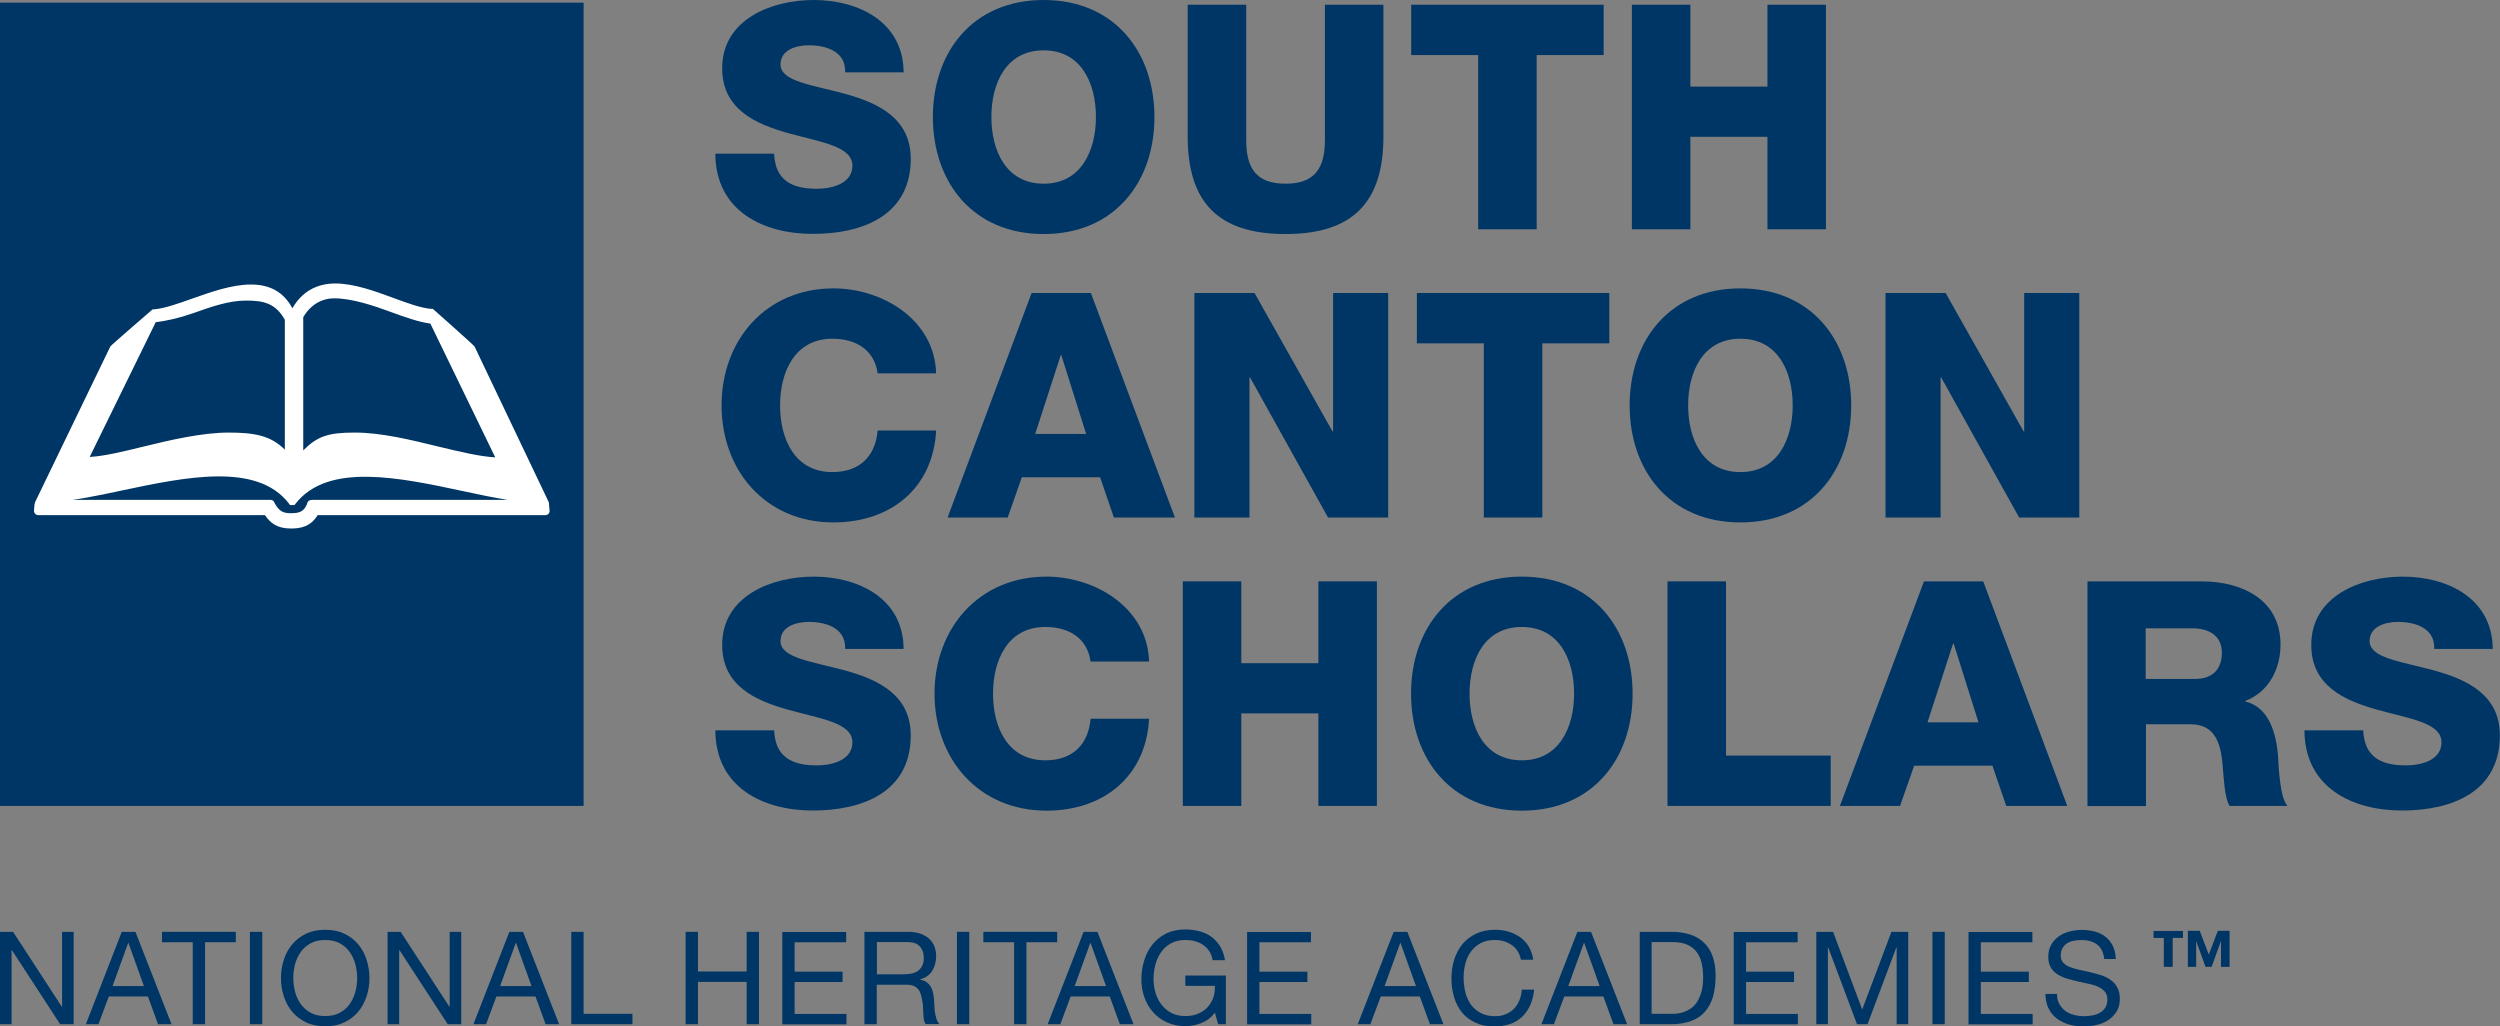 <?xml version="1.0" encoding="UTF-8"?><svg id="Layer_1" xmlns="http://www.w3.org/2000/svg" width="168.35" height="69.11" viewBox="0 0 168.35 69.11"><rect x="0" y="0" width="168.35" height="69.11" fill="#808080" stroke="none"/><defs><style>.cls-1{fill:#fff;}.cls-2{fill:#003665;}</style></defs><rect class="cls-2" x="0" y=".18" width="39.3" height="54.09"/><path class="cls-1" d="M20.96,33.67c-.14,0-.26.1-.28.24v.02c-.21.49-.46.63-1.09.63-.59,0-.79-.17-1.09-.66h0c-.03-.14-.14-.24-.28-.24H4.9c1.01-.15,2.14-.38,3.3-.63,4.27-.9,9.1-1.92,11.25.87l.08.11h.3l.08-.1c2.18-2.78,7-1.75,11.26-.84,1.05.23,2.07.44,3.01.59h-13.22ZM10.48,21.7c.71-.09,1.55-.27,2.47-.59,1.25-.44,2.43-.87,3.62-.87s1.98.18,2.61,1.29v8.75c-.94-.94-2.02-1.15-3.79-1.15s-3.93.5-5.76.95c-1.34.33-2.62.64-3.59.69l4.44-9.06ZM22.48,20.09c1.17-.01,2.66.48,3.87.93.93.34,1.9.68,2.63.77l4.37,9.01c-1.07-.06-2.42-.39-3.84-.73-1.89-.46-3.83-.94-5.63-.94s-2.52.26-3.46,1.2v-8.96s.61-1.26,2.05-1.28ZM36.96,33.83l-5-10.49c-.05-.1-2.81-2.54-2.81-2.54h-.12c-.7-.06-1.6-.39-2.55-.74-1.24-.46-2.65-.97-3.9-.97s-2.25.55-2.89,1.67c-.58-1.08-1.49-1.6-2.79-1.6s-2.71.51-3.99.96c-.95.34-1.84.65-2.52.71h-.11s-2.8,2.41-2.85,2.5l-5.07,10.49c-.04.09-.07.47-.07.58,0,.16.13.29.28.29h15.27c.37.54.83.9,1.75.9.63,0,1.32-.11,1.8-.9h15.34c.16,0,.28-.13.28-.29"/><path class="cls-2" d="M52.13,10.36c.08,1.78,1.19,2.35,2.86,2.35,1.19,0,2.41-.42,2.41-1.55,0-1.33-2.16-1.59-4.34-2.2-2.16-.61-4.43-1.59-4.43-4.36,0-3.3,3.33-4.6,6.16-4.6,3.01,0,6.04,1.46,6.06,4.87h-3.94c.06-1.38-1.23-1.82-2.44-1.82-.85,0-1.91.3-1.91,1.29,0,1.16,2.18,1.38,4.39,1.99,2.18.61,4.38,1.63,4.38,4.36,0,3.83-3.26,5.06-6.59,5.06s-6.55-1.53-6.57-5.4h3.94Z"/><path class="cls-2" d="M70.28,0c4.77,0,7.46,3.5,7.46,7.88s-2.69,7.88-7.46,7.88-7.46-3.5-7.46-7.88,2.69-7.88,7.46-7.88ZM70.28,12.37c2.54,0,3.52-2.25,3.52-4.49s-.97-4.49-3.52-4.49-3.52,2.25-3.52,4.49.97,4.49,3.52,4.49Z"/><path class="cls-2" d="M93.16,9.19c0,4.38-2.01,6.57-6.59,6.57s-6.59-2.18-6.59-6.57V.32h3.94v9.11c0,1.95.72,2.94,2.65,2.94s2.65-1,2.65-2.94V.32h3.94v8.88Z"/><path class="cls-2" d="M107.99,3.71h-4.51v11.73h-3.94V3.71h-4.51V.32h12.96v3.39Z"/><path class="cls-2" d="M109.89.32h3.94v5.51h5.19V.32h3.94v15.12h-3.94v-6.23h-5.19v6.23h-3.94V.32Z"/><path class="cls-2" d="M59.1,25.14c-.21-1.53-1.4-2.33-3.05-2.33-2.54,0-3.52,2.25-3.52,4.49s.97,4.49,3.52,4.49c1.84,0,2.9-1.06,3.05-2.8h3.94c-.21,3.9-3.07,6.19-6.91,6.19-4.58,0-7.54-3.5-7.54-7.88s2.97-7.88,7.54-7.88c3.26,0,6.8,2.08,6.91,5.72h-3.94Z"/><path class="cls-2" d="M69.46,19.73h4l5.66,15.12h-4.11l-.93-2.71h-5.27l-.95,2.71h-4.05l5.66-15.12ZM69.71,29.22h3.43l-1.67-5.3h-.04l-1.72,5.3Z"/><path class="cls-2" d="M80.43,19.73h4.05l5.25,9.32h.04v-9.32h3.71v15.12h-4.05l-5.25-9.43h-.04v9.43h-3.71v-15.12Z"/><path class="cls-2" d="M108.37,23.12h-4.51v11.73h-3.94v-11.73h-4.51v-3.39h12.96v3.39Z"/><path class="cls-2" d="M117.2,19.42c4.77,0,7.46,3.5,7.46,7.88s-2.69,7.88-7.46,7.88-7.46-3.5-7.46-7.88,2.69-7.88,7.46-7.88ZM117.2,31.79c2.54,0,3.52-2.25,3.52-4.49s-.97-4.49-3.52-4.49-3.52,2.25-3.52,4.49.97,4.49,3.52,4.49Z"/><path class="cls-2" d="M126.97,19.73h4.05l5.25,9.32h.04v-9.32h3.71v15.12h-4.05l-5.25-9.43h-.04v9.43h-3.71v-15.12Z"/><path class="cls-2" d="M52.13,49.19c.08,1.78,1.19,2.35,2.86,2.35,1.19,0,2.41-.42,2.41-1.55,0-1.33-2.16-1.59-4.34-2.2-2.16-.61-4.43-1.59-4.43-4.36,0-3.3,3.33-4.6,6.16-4.6,3.01,0,6.04,1.46,6.06,4.87h-3.94c.06-1.38-1.23-1.82-2.44-1.82-.85,0-1.91.3-1.91,1.29,0,1.16,2.18,1.38,4.39,1.99,2.18.61,4.38,1.63,4.38,4.36,0,3.83-3.26,5.06-6.59,5.06s-6.55-1.53-6.57-5.4h3.94Z"/><path class="cls-2" d="M73.44,44.55c-.21-1.53-1.4-2.33-3.05-2.33-2.54,0-3.52,2.25-3.52,4.49s.97,4.49,3.52,4.49c1.84,0,2.9-1.06,3.05-2.8h3.94c-.21,3.9-3.07,6.19-6.91,6.19-4.58,0-7.54-3.5-7.54-7.88s2.97-7.88,7.54-7.88c3.26,0,6.8,2.08,6.91,5.72h-3.94Z"/><path class="cls-2" d="M79.65,39.15h3.94v5.51h5.19v-5.51h3.94v15.12h-3.94v-6.23h-5.19v6.23h-3.94v-15.12Z"/><path class="cls-2" d="M102.48,38.83c4.77,0,7.46,3.5,7.46,7.88s-2.69,7.88-7.46,7.88-7.46-3.5-7.46-7.88,2.69-7.88,7.46-7.88ZM102.48,51.2c2.54,0,3.52-2.25,3.52-4.49s-.97-4.49-3.52-4.49-3.52,2.25-3.52,4.49.97,4.49,3.52,4.49Z"/><path class="cls-2" d="M112.29,39.15h3.94v11.73h7.05v3.39h-10.99v-15.12Z"/><path class="cls-2" d="M129.55,39.15h4l5.66,15.12h-4.11l-.93-2.71h-5.27l-.95,2.71h-4.05l5.66-15.12ZM129.8,48.64h3.43l-1.67-5.3h-.04l-1.72,5.3Z"/><path class="cls-2" d="M140.56,39.15h7.71c2.67,0,5.3,1.21,5.3,4.26,0,1.63-.78,3.18-2.37,3.79v.04c1.61.38,2.08,2.18,2.2,3.62.04.64.11,2.86.64,3.41h-3.9c-.34-.51-.4-1.99-.44-2.41-.11-1.53-.36-3.09-2.2-3.09h-2.99v5.51h-3.94v-15.12ZM144.5,45.72h3.3c1.19,0,1.82-.64,1.82-1.78s-.89-1.63-1.99-1.63h-3.14v3.41Z"/><path class="cls-2" d="M159.14,49.19c.08,1.78,1.19,2.35,2.86,2.35,1.19,0,2.41-.42,2.41-1.55,0-1.33-2.16-1.59-4.34-2.2-2.16-.61-4.43-1.59-4.43-4.36,0-3.3,3.33-4.6,6.16-4.6,3.01,0,6.04,1.46,6.06,4.87h-3.94c.06-1.38-1.23-1.82-2.44-1.82-.85,0-1.91.3-1.91,1.29,0,1.16,2.18,1.38,4.39,1.99,2.18.61,4.38,1.63,4.38,4.36,0,3.83-3.26,5.06-6.59,5.06s-6.55-1.53-6.57-5.4h3.94Z"/><path class="cls-2" d="M146.31,63.16v1.95h-.6v-1.95h-.69v-.47h1.98v.47h-.69ZM149.56,65.11v-1.72h-.01l-.62,1.72h-.41l-.62-1.72h-.01v1.72h-.56v-2.43h.8l.61,1.6.61-1.6h.79v2.43h-.56Z"/><path class="cls-2" d="M.88,62.75l3.28,5.04h.02v-5.04h.78v6.22h-.91l-3.25-4.99h-.02v4.99h-.78v-6.22h.88Z"/><path class="cls-2" d="M9.12,62.75l2.43,6.22h-.91l-.68-1.87h-2.63l-.7,1.87h-.85l2.42-6.22h.92ZM9.69,66.4l-1.04-2.9h-.02l-1.05,2.9h2.11Z"/><path class="cls-2" d="M10.91,63.45v-.7h4.97v.7h-2.07v5.52h-.83v-5.52h-2.07Z"/><path class="cls-2" d="M17.66,62.75v6.22h-.83v-6.22h.83Z"/><path class="cls-2" d="M19.11,64.64c.12-.39.31-.74.56-1.04.25-.3.56-.54.93-.72.37-.18.8-.27,1.3-.27s.93.09,1.3.27c.37.18.68.42.93.72.25.3.44.65.56,1.04.12.39.19.8.19,1.22s-.06.83-.19,1.22c-.13.39-.31.74-.56,1.04-.25.3-.56.54-.93.72-.37.18-.8.27-1.3.27s-.93-.09-1.3-.27-.68-.42-.93-.72-.44-.65-.56-1.04c-.13-.39-.19-.8-.19-1.22s.06-.83.19-1.22ZM19.87,66.79c.08.3.21.58.38.82.17.24.4.44.67.59.27.15.6.22.98.22s.7-.07.98-.22c.27-.15.5-.34.67-.59.17-.24.3-.52.38-.82.08-.3.12-.61.12-.93s-.04-.62-.12-.93c-.08-.3-.21-.58-.38-.82-.17-.24-.4-.44-.67-.59-.27-.15-.6-.22-.98-.22s-.7.07-.98.22c-.27.15-.5.34-.67.59-.17.24-.3.52-.38.82s-.12.61-.12.93.04.62.12.93Z"/><path class="cls-2" d="M26.98,62.75l3.28,5.04h.02v-5.04h.78v6.22h-.91l-3.25-4.99h-.02v4.99h-.78v-6.22h.88Z"/><path class="cls-2" d="M35.22,62.75l2.43,6.22h-.91l-.68-1.87h-2.63l-.7,1.87h-.85l2.42-6.22h.92ZM35.79,66.4l-1.04-2.9h-.02l-1.05,2.9h2.11Z"/><path class="cls-2" d="M39.3,62.75v5.52h3.29v.7h-4.12v-6.22h.83Z"/><path class="cls-2" d="M47,62.75v2.67h3.28v-2.67h.83v6.22h-.83v-2.85h-3.28v2.85h-.83v-6.22h.83Z"/><path class="cls-2" d="M56.98,62.75v.7h-3.47v1.98h3.23v.7h-3.23v2.15h3.49v.7h-4.32v-6.22h4.29Z"/><path class="cls-2" d="M61.15,62.75c.59,0,1.05.15,1.39.44.33.29.5.69.5,1.19,0,.38-.09.71-.26.99-.17.28-.45.48-.82.58v.02c.18.03.33.09.44.17.11.08.2.18.27.29.07.11.12.24.15.38.03.14.06.28.07.44.01.15.02.3.03.46,0,.16.02.31.04.46.02.15.06.29.1.43.04.14.11.26.2.36h-.92c-.06-.06-.1-.15-.12-.26s-.03-.23-.04-.37c0-.14-.01-.28-.02-.44,0-.16-.02-.31-.05-.46-.02-.15-.05-.29-.09-.43s-.09-.26-.17-.36c-.08-.1-.17-.18-.3-.24s-.28-.09-.49-.09h-2.02v2.66h-.83v-6.22h2.93ZM61.32,65.57c.17-.03.33-.09.46-.17.13-.08.23-.2.31-.34s.12-.33.12-.55c0-.31-.09-.57-.26-.77-.17-.2-.46-.3-.84-.3h-2.06v2.17h1.72c.19,0,.37-.01.55-.04Z"/><path class="cls-2" d="M65.27,62.75v6.22h-.83v-6.22h.83Z"/><path class="cls-2" d="M66.22,63.45v-.7h4.97v.7h-2.07v5.52h-.83v-5.52h-2.07Z"/><path class="cls-2" d="M73.9,62.75l2.43,6.22h-.92l-.68-1.87h-2.63l-.7,1.87h-.85l2.42-6.22h.91ZM74.48,66.4l-1.04-2.9h-.02l-1.05,2.9h2.11Z"/><path class="cls-2" d="M80.91,68.89c-.36.14-.72.21-1.09.21-.46,0-.88-.09-1.25-.26s-.68-.4-.93-.69c-.26-.29-.45-.62-.58-1-.13-.38-.2-.77-.2-1.18,0-.45.06-.88.19-1.29.12-.41.31-.77.56-1.08.25-.31.55-.55.92-.74.37-.18.8-.27,1.29-.27.34,0,.66.04.95.12.3.08.57.2.8.37.23.17.43.38.59.64s.27.57.33.94h-.83c-.04-.24-.12-.44-.23-.61-.11-.17-.25-.31-.41-.42s-.35-.19-.55-.25c-.21-.06-.43-.08-.66-.08-.38,0-.7.08-.97.23s-.49.35-.66.6c-.17.25-.3.53-.38.84-.08.32-.12.64-.12.97s.05.64.14.94c.09.3.23.56.41.79.18.23.4.41.67.55s.57.2.92.2c.33,0,.61-.05.86-.16.25-.1.46-.25.63-.43s.3-.4.39-.64c.09-.25.12-.51.11-.8h-1.99v-.7h2.73v3.28h-.52l-.22-.78c-.24.33-.55.56-.91.7Z"/><path class="cls-2" d="M88.28,62.75v.7h-3.47v1.98h3.23v.7h-3.23v2.15h3.49v.7h-4.32v-6.22h4.29Z"/><path class="cls-2" d="M94.77,62.75l2.43,6.22h-.91l-.68-1.87h-2.63l-.7,1.87h-.85l2.42-6.22h.92ZM95.35,66.4l-1.04-2.9h-.02l-1.05,2.9h2.11Z"/><path class="cls-2" d="M101.79,63.63c-.32-.22-.69-.33-1.13-.33-.37,0-.69.07-.95.21-.26.14-.48.33-.65.56s-.3.5-.38.81c-.08.3-.12.62-.12.94,0,.35.04.69.12,1.01.08.32.21.59.38.83.17.23.39.42.66.56s.59.21.96.21c.27,0,.51-.04.73-.14.21-.09.39-.21.55-.37.15-.16.27-.35.36-.57.09-.22.14-.46.16-.71h.83c-.08.78-.35,1.39-.81,1.83-.46.44-1.09.65-1.88.65-.48,0-.9-.08-1.26-.25-.36-.17-.66-.39-.9-.68-.24-.29-.42-.63-.54-1.03-.12-.39-.18-.82-.18-1.27s.06-.88.19-1.28.31-.74.56-1.04c.25-.3.56-.53.92-.7.37-.17.79-.26,1.27-.26.32,0,.63.04.92.13s.55.22.78.38c.23.17.42.38.57.63.15.25.25.54.3.88h-.83c-.09-.44-.3-.77-.61-.99Z"/><path class="cls-2" d="M107.14,62.75l2.43,6.22h-.92l-.68-1.87h-2.63l-.7,1.87h-.84l2.42-6.22h.91ZM107.72,66.4l-1.04-2.9h-.02l-1.05,2.9h2.11Z"/><path class="cls-2" d="M112.54,62.75c.96,0,1.7.24,2.21.73s.78,1.23.78,2.23c0,.52-.06.99-.17,1.39-.12.4-.3.74-.54,1.02-.24.28-.55.49-.93.63s-.82.22-1.34.22h-2.13v-6.22h2.13ZM112.6,68.27c.09,0,.21,0,.35-.02.14-.01.29-.05.44-.1.16-.06.31-.13.47-.24.15-.1.29-.25.41-.43s.22-.41.3-.68.12-.6.12-.98-.04-.7-.11-1c-.07-.29-.19-.54-.36-.75-.16-.21-.38-.36-.64-.47-.26-.11-.58-.16-.97-.16h-1.39v4.83h1.38Z"/><path class="cls-2" d="M121.05,62.75v.7h-3.47v1.98h3.23v.7h-3.23v2.15h3.49v.7h-4.32v-6.22h4.29Z"/><path class="cls-2" d="M123.44,62.75l1.96,5.23,1.97-5.23h1.13v6.22h-.78v-5.17h-.02l-1.94,5.17h-.71l-1.94-5.17h-.02v5.17h-.78v-6.22h1.13Z"/><path class="cls-2" d="M130.96,62.75v6.22h-.83v-6.22h.83Z"/><path class="cls-2" d="M136.86,62.75v.7h-3.47v1.98h3.23v.7h-3.23v2.15h3.49v.7h-4.32v-6.22h4.29Z"/><path class="cls-2" d="M141.22,63.6c-.28-.2-.63-.3-1.06-.3-.17,0-.35.02-.51.05-.17.03-.32.09-.45.17-.13.08-.23.19-.31.33s-.12.31-.12.51c0,.19.06.35.17.47s.26.22.45.29.4.14.64.19c.24.05.48.1.73.16.25.06.49.13.73.2.24.08.45.18.64.32.19.13.34.3.45.51.11.2.17.46.17.77,0,.33-.07.61-.22.85-.15.24-.34.43-.57.58s-.49.26-.78.32c-.29.07-.57.1-.86.1-.35,0-.68-.04-.99-.13-.31-.09-.58-.22-.82-.4s-.42-.4-.56-.68c-.14-.28-.21-.6-.21-.98h.78c0,.26.05.49.15.67s.23.34.4.47c.17.12.36.21.58.27.22.06.45.09.68.09.19,0,.37-.02.56-.05.19-.03.36-.09.51-.18.15-.08.27-.2.37-.34.09-.15.14-.33.14-.56,0-.21-.06-.39-.17-.52-.11-.13-.26-.24-.45-.33s-.4-.15-.64-.2c-.24-.05-.48-.11-.73-.16-.25-.06-.49-.12-.73-.19-.24-.07-.45-.17-.64-.29-.19-.12-.34-.27-.45-.46-.11-.19-.17-.43-.17-.71,0-.31.06-.58.19-.81.13-.23.3-.42.51-.57.21-.15.45-.26.72-.33.27-.07.55-.11.83-.11.32,0,.62.04.89.11.27.08.51.19.72.36.21.16.37.37.49.61.12.25.18.54.2.88h-.78c-.05-.45-.21-.77-.48-.97Z"/></svg>